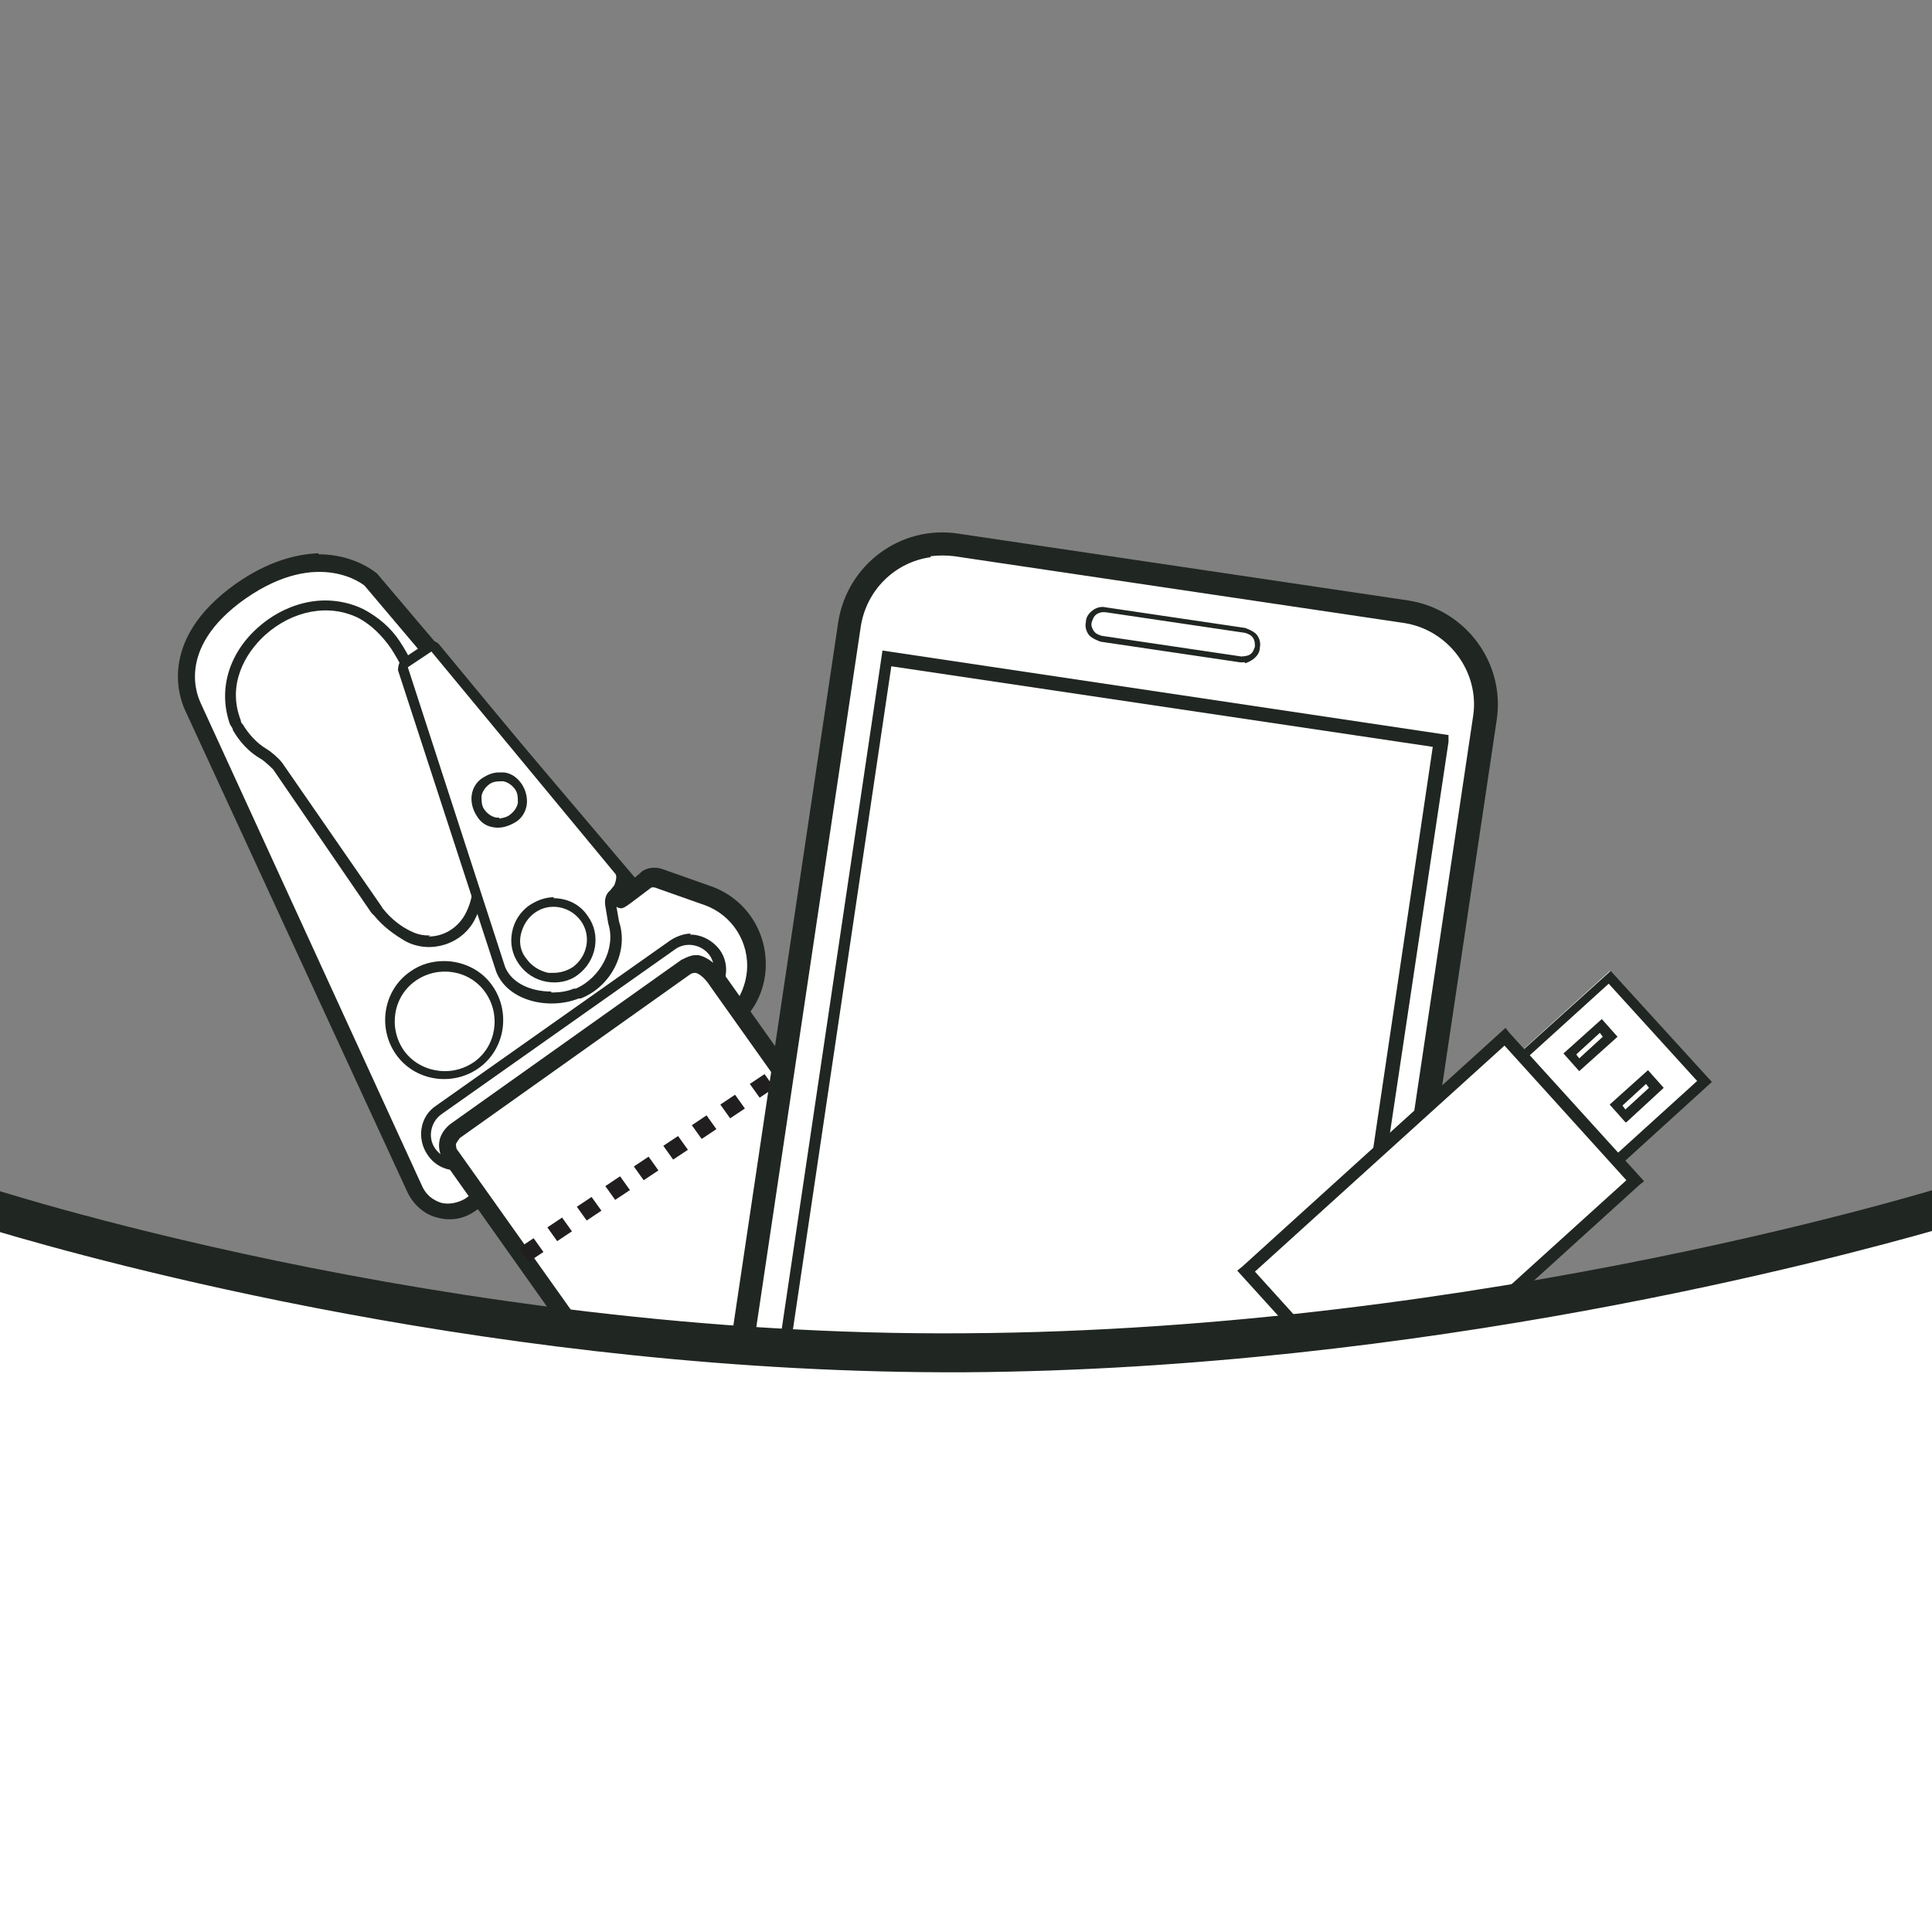 <svg width="90" height="90" viewBox="0 0 90 90" fill="none" xmlns="http://www.w3.org/2000/svg">
<rect x="0" y="0" width="90" height="90" fill="#808080" stroke="none"/>
<g clip-path="url(#clip0_4233_1047)">
<mask id="mask0_4233_1047" style="mask-type:luminance" maskUnits="userSpaceOnUse" x="0" y="0" width="90" height="90">
<path d="M90 0H0V90H90V0Z" fill="white"/>
</mask>
<g mask="url(#mask0_4233_1047)">
<path d="M8.973 32.915C8.973 32.915 7.462 30.214 11.216 27.558C14.97 24.903 17.304 27.009 17.304 27.009L29.39 41.292C29.39 41.292 28.932 41.658 28.932 41.704C28.932 41.75 28.978 41.796 29.023 41.796C29.023 41.796 29.756 41.246 30.168 40.926C30.305 40.834 30.534 40.788 30.671 40.834L33.006 41.658C34.471 42.162 35.387 43.627 35.249 45.183C35.158 46.19 34.608 47.106 33.784 47.701L21.928 56.078C21.058 56.719 19.822 56.399 19.364 55.392L8.973 32.915Z" fill="white"/>
<path d="M14.832 25.819C16.526 25.819 17.533 26.689 17.579 26.735L29.573 40.88C29.573 40.88 29.802 40.697 29.893 40.605C30.122 40.422 30.488 40.376 30.809 40.468L33.143 41.292C34.791 41.887 35.798 43.489 35.661 45.229C35.57 46.373 34.974 47.38 34.013 48.021L22.157 56.399C21.653 56.765 21.012 56.902 20.371 56.719C19.776 56.582 19.273 56.124 18.998 55.575L8.606 33.052C8.469 32.731 7.187 29.893 10.987 27.192C12.497 26.139 13.779 25.819 14.832 25.773M28.794 41.246L16.984 27.284C16.984 27.284 14.878 25.498 11.444 27.879C8.057 30.259 9.293 32.594 9.339 32.731L19.685 55.3C19.868 55.666 20.142 55.895 20.554 56.033C20.921 56.124 21.333 56.033 21.653 55.849L33.51 47.472C34.242 46.968 34.7 46.145 34.791 45.275C34.929 43.901 34.105 42.62 32.823 42.162L30.488 41.338C30.488 41.338 30.397 41.338 30.351 41.338C29.069 42.299 29.069 42.345 28.84 42.299C28.657 42.253 28.474 42.025 28.474 41.796C28.474 41.658 28.52 41.521 28.749 41.338" fill="#202621"/>
<path d="M18.998 43.672C18.449 43.398 17.991 43.032 17.579 42.528C17.579 42.528 17.487 42.436 17.487 42.391L12.909 35.707C12.909 35.707 12.452 35.249 12.268 35.112C11.765 34.791 11.353 34.379 11.078 33.876C11.078 33.83 10.987 33.739 10.987 33.647C9.797 30.397 13.779 27.055 16.846 28.611C17.487 28.932 18.037 29.435 18.449 30.03C18.861 30.717 19.181 31.404 19.456 32.09L22.111 39.781C22.431 40.743 22.386 41.795 21.882 42.711C21.333 43.718 20.051 44.13 18.998 43.627" fill="white"/>
<path d="M15.152 27.971C15.748 27.971 16.389 28.108 16.938 28.383C17.625 28.749 18.22 29.252 18.632 29.893C19.089 30.58 19.41 31.312 19.684 31.999L22.34 39.69C22.706 40.743 22.614 41.887 22.111 42.848C21.516 43.993 20.051 44.451 18.906 43.855C18.357 43.535 17.853 43.169 17.441 42.665C17.396 42.62 17.35 42.574 17.304 42.528L12.726 35.844C12.726 35.844 12.314 35.432 12.131 35.341C11.582 35.02 11.17 34.562 10.849 34.013C10.849 33.922 10.758 33.83 10.712 33.739C10.163 32.182 10.62 30.488 11.994 29.252C12.909 28.428 14.054 27.971 15.152 27.971ZM19.959 43.627C20.646 43.627 21.287 43.26 21.653 42.62C22.111 41.795 22.157 40.788 21.836 39.873L19.181 32.182C18.952 31.495 18.632 30.855 18.22 30.214C17.808 29.619 17.304 29.115 16.709 28.794C15.336 28.108 13.642 28.428 12.36 29.573C11.399 30.442 10.575 31.907 11.216 33.555C11.216 33.647 11.261 33.693 11.307 33.739C11.582 34.196 11.948 34.608 12.406 34.883C12.635 35.02 12.955 35.295 13.138 35.524L17.762 42.208C17.762 42.208 17.808 42.299 17.853 42.345C18.22 42.803 18.677 43.169 19.181 43.398C19.456 43.535 19.73 43.581 20.051 43.581" fill="#202621"/>
<path d="M18.815 30.946L20.051 30.122C20.051 30.122 20.234 30.122 20.28 30.122L28.886 40.514C29.069 40.788 29.023 41.155 28.794 41.383L28.611 41.612C28.611 41.612 28.428 41.933 28.428 42.116L28.566 42.894C28.977 44.176 28.199 45.687 26.917 46.19H26.826C25.544 46.74 23.759 46.282 23.301 45.092L18.723 31.083C18.723 31.083 18.723 30.946 18.815 30.9" fill="white"/>
<path d="M20.142 29.847C20.142 29.847 20.371 29.893 20.463 30.03L29.069 40.422C29.344 40.788 29.298 41.292 28.977 41.658L28.794 41.841C28.794 41.841 28.657 42.024 28.703 42.162L28.84 42.94C29.298 44.313 28.474 45.961 27.055 46.511H26.963C25.59 47.06 23.667 46.648 23.118 45.275L18.54 31.221C18.54 31.221 18.54 30.855 18.723 30.717L19.959 29.893C19.959 29.893 20.096 29.847 20.188 29.847M25.681 46.236C26.048 46.236 26.414 46.19 26.734 46.053H26.826C27.97 45.549 28.703 44.176 28.337 43.032L28.199 42.208C28.154 41.933 28.199 41.658 28.428 41.475L28.611 41.246C28.611 41.246 28.794 40.834 28.657 40.697L20.096 30.351L18.998 31.083L23.53 45.046C23.85 45.824 24.766 46.19 25.681 46.19" fill="#202621"/>
<path d="M20.417 51.729L31.312 44.039C31.953 43.581 32.823 43.718 33.281 44.359C33.738 45 33.601 45.87 32.96 46.328L22.065 54.018C21.424 54.476 20.554 54.339 20.096 53.698C19.639 53.057 19.776 52.187 20.417 51.729Z" fill="white"/>
<path d="M32.136 43.535C32.64 43.535 33.143 43.764 33.51 44.222C34.059 44.954 33.876 46.007 33.098 46.511L22.202 54.201C21.47 54.751 20.417 54.568 19.913 53.789C19.41 53.057 19.547 52.004 20.325 51.5L31.221 43.81C31.495 43.627 31.862 43.489 32.182 43.489M21.241 54.018C21.241 54.018 21.699 53.972 21.882 53.789L32.777 46.099C33.281 45.732 33.418 45 33.052 44.496C32.686 43.993 31.953 43.855 31.45 44.222L20.554 51.913C20.051 52.279 19.913 53.011 20.28 53.515C20.509 53.835 20.875 54.018 21.241 54.018Z" fill="#202621"/>
<path d="M20.692 44.771C21.561 44.771 22.431 45.183 22.935 45.916C23.805 47.151 23.53 48.891 22.294 49.761C21.058 50.631 19.318 50.356 18.448 49.12C17.579 47.884 17.853 46.144 19.089 45.275C19.593 44.908 20.142 44.771 20.692 44.771ZM20.737 49.898C21.195 49.898 21.653 49.761 22.065 49.486C23.118 48.754 23.347 47.289 22.614 46.236C21.882 45.183 20.417 44.954 19.364 45.687C18.311 46.419 18.082 47.884 18.815 48.937C19.273 49.578 20.005 49.898 20.737 49.898Z" fill="#202621"/>
<path d="M23.255 35.982C23.255 35.982 23.393 35.982 23.484 35.982C23.851 36.028 24.125 36.256 24.308 36.531C24.491 36.806 24.583 37.172 24.537 37.492C24.491 37.813 24.308 38.133 23.988 38.316C23.667 38.499 23.347 38.591 23.026 38.545C22.66 38.499 22.386 38.316 22.203 37.996C22.019 37.721 21.928 37.355 21.974 37.035C22.019 36.714 22.203 36.394 22.523 36.211C22.752 36.073 22.981 35.982 23.255 35.982ZM23.255 38.133C23.255 38.133 23.622 38.087 23.759 37.95C23.942 37.813 24.079 37.63 24.125 37.401C24.125 37.172 24.125 36.943 23.988 36.76C23.851 36.577 23.667 36.44 23.439 36.394C23.21 36.394 22.981 36.394 22.798 36.531C22.614 36.668 22.477 36.852 22.431 37.08C22.431 37.309 22.431 37.538 22.569 37.721C22.706 37.904 22.889 38.042 23.118 38.087C23.164 38.087 23.21 38.087 23.255 38.087" fill="#202621"/>
<path d="M25.773 41.841C26.414 41.841 27.009 42.116 27.375 42.665C28.016 43.535 27.787 44.771 26.917 45.412C26.505 45.732 25.956 45.824 25.453 45.732C24.949 45.641 24.491 45.366 24.171 44.908C23.85 44.45 23.759 43.947 23.85 43.443C23.942 42.94 24.216 42.482 24.674 42.162C25.041 41.933 25.407 41.795 25.819 41.795M25.773 45.32C26.093 45.32 26.414 45.229 26.689 45.046C27.375 44.542 27.558 43.581 27.055 42.894C26.551 42.207 25.59 42.024 24.903 42.528C24.583 42.757 24.354 43.123 24.262 43.535C24.171 43.947 24.262 44.359 24.537 44.679C24.766 45 25.132 45.229 25.544 45.32C25.636 45.32 25.727 45.32 25.819 45.32" fill="#202621"/>
<path d="M47.38 65.326L35.249 73.932L21.012 53.835C20.738 53.469 20.829 52.92 21.195 52.645L31.953 45C32.319 44.725 32.869 44.817 33.418 45.641L47.335 65.28L47.38 65.326Z" fill="white"/>
<path d="M32.365 44.496C32.365 44.496 32.502 44.496 32.548 44.496C32.96 44.588 33.372 44.908 33.784 45.458L47.93 65.417L35.158 74.527L34.929 74.206L20.692 54.11C20.509 53.835 20.417 53.515 20.463 53.194C20.509 52.874 20.692 52.599 20.966 52.37L31.724 44.725C31.724 44.725 32.136 44.496 32.365 44.496ZM46.785 65.234L33.098 45.961C32.869 45.595 32.594 45.366 32.411 45.32C32.365 45.32 32.274 45.32 32.182 45.366L21.424 53.011C21.424 53.011 21.287 53.194 21.241 53.286C21.241 53.377 21.241 53.515 21.333 53.606L35.341 73.337L46.785 65.188V65.234Z" fill="#202621"/>
<path d="M35.615 50.036L36.073 50.676L35.387 51.134L34.929 50.493L35.615 50.036ZM34.242 50.997L34.7 51.638L34.013 52.096L33.555 51.455L34.242 50.997ZM32.914 51.958L33.372 52.599L32.686 53.057L32.228 52.416L32.914 51.958ZM31.587 52.92L32.045 53.561L31.358 54.018L30.9 53.377L31.587 52.92ZM30.214 53.881L30.671 54.522L29.985 54.98L29.527 54.339L30.214 53.881ZM28.886 54.797L29.344 55.438L28.657 55.895L28.199 55.254L28.886 54.797ZM27.558 55.758L28.016 56.399L27.33 56.857L26.872 56.216L27.558 55.758ZM26.185 56.719L26.643 57.36L25.956 57.818L25.498 57.177L26.185 56.719ZM24.858 57.681L25.315 58.322L24.629 58.779L24.171 58.138L24.858 57.681Z" fill="#211E1F"/>
<path d="M58.459 75.809L37.492 72.696C35.112 72.33 33.464 70.132 33.83 67.752L39.598 29.069C39.965 26.689 42.162 25.041 44.542 25.407L65.509 28.52C67.889 28.886 69.537 31.083 69.171 33.464L63.403 72.147C63.037 74.527 60.839 76.175 58.459 75.809Z" fill="white"/>
<path d="M59.786 76.358C59.329 76.404 58.871 76.404 58.367 76.358L37.401 73.245C34.746 72.833 32.869 70.361 33.281 67.66L39.049 28.978C39.461 26.323 41.933 24.446 44.634 24.858L65.6 27.971C68.255 28.383 70.132 30.855 69.72 33.555L63.952 72.238C63.632 74.435 61.892 76.083 59.786 76.358ZM43.352 25.956C41.704 26.185 40.377 27.467 40.102 29.161L34.334 67.843C34.013 69.903 35.478 71.872 37.538 72.147L58.505 75.259C60.565 75.58 62.533 74.115 62.854 72.055L68.622 33.372C68.942 31.312 67.477 29.344 65.417 29.023L44.451 25.91C44.085 25.865 43.718 25.865 43.352 25.91" fill="#202621"/>
<path d="M41.368 30.673L35.596 69.524L61.361 73.352L67.133 34.501L41.368 30.673Z" fill="white"/>
<path d="M61.617 73.703L35.249 69.766L41.109 30.305L67.477 34.242V34.563L61.617 73.703ZM35.89 69.308L61.068 73.062L66.744 34.791L41.521 31.038L35.844 69.308H35.89Z" fill="#202621"/>
<path d="M58.001 30.854C58.001 30.854 57.818 30.854 57.772 30.854L51.272 29.893C51.272 29.893 50.86 29.756 50.722 29.573C50.585 29.39 50.539 29.161 50.585 28.977C50.585 28.749 50.722 28.566 50.906 28.428C51.089 28.291 51.318 28.245 51.501 28.291L58.001 29.252C58.001 29.252 58.413 29.39 58.55 29.573C58.688 29.756 58.734 29.985 58.688 30.168C58.688 30.397 58.55 30.58 58.367 30.717C58.23 30.809 58.138 30.854 58.001 30.9M51.318 28.52C51.318 28.52 51.134 28.566 51.089 28.611C50.951 28.703 50.906 28.84 50.86 28.977C50.814 29.115 50.86 29.252 50.951 29.39C51.043 29.527 51.18 29.573 51.318 29.618L57.818 30.58C57.818 30.58 58.093 30.58 58.23 30.488C58.367 30.397 58.413 30.259 58.459 30.122C58.459 29.985 58.459 29.847 58.367 29.71C58.276 29.573 58.138 29.527 58.001 29.481L51.501 28.52C51.501 28.52 51.409 28.52 51.363 28.52" fill="#202621"/>
<path d="M74.997 45.227L67.908 51.652L72.612 56.842L79.701 50.416L74.997 45.227Z" fill="white"/>
<path d="M72.65 56.811L67.935 51.638L75.031 45.229L79.746 50.402L72.696 56.811H72.65ZM68.53 51.638L72.65 56.17L79.059 50.356L74.939 45.824L68.53 51.638Z" fill="#202621"/>
<path d="M73.566 49.898L72.833 49.074L74.618 47.472L75.351 48.296L73.566 49.898ZM73.428 49.12L73.566 49.303L74.664 48.296L74.527 48.113L73.428 49.12Z" fill="#202621"/>
<path d="M75.717 52.279L74.985 51.455L76.77 49.852L77.503 50.676L75.763 52.279H75.717ZM75.58 51.501L75.717 51.684L76.816 50.676L76.679 50.493L75.58 51.501Z" fill="#202621"/>
<path d="M70.122 48.276L58.045 59.219L64.101 65.902L76.178 54.959L70.122 48.276Z" fill="white"/>
<path d="M64.09 66.333L63.906 66.104L57.635 59.191L57.864 59.008L70.132 47.884L70.315 48.113L76.587 55.025L76.358 55.209L64.09 66.333ZM58.459 59.237L64.135 65.509L75.763 54.98L70.086 48.708L58.459 59.237Z" fill="#202621"/>
</g>
<mask id="mask1_4233_1047" style="mask-type:luminance" maskUnits="userSpaceOnUse" x="-2" y="0" width="94" height="94">
<path d="M92 0H-2V94H92V0Z" fill="white"/>
</mask>
<g mask="url(#mask1_4233_1047)">
<path d="M91.092 90.868L90.996 56.084C90.996 56.084 69.672 62.874 44.905 63.017C20.138 63.161 -1.091 56.084 -1.091 56.084L-0.995 90.868" fill="white"/>
<path d="M-1.904 92.868L-2 54.842L-0.852 55.224C-0.852 55.224 20.568 62.3 44.952 62.109C69.241 61.966 90.566 55.272 90.757 55.224L91.904 54.842L92 92.82M90.231 91.868V57.28C85.354 58.667 66.325 63.782 44.952 63.926C23.532 64.022 4.598 58.762 -0.231 57.328L-0.135 91.916" fill="#202621"/>
</g>
</g>
<defs>
<clipPath id="clip0_4233_1047">
<rect width="90" height="90" fill="white"/>
</clipPath>
</defs>
</svg>
